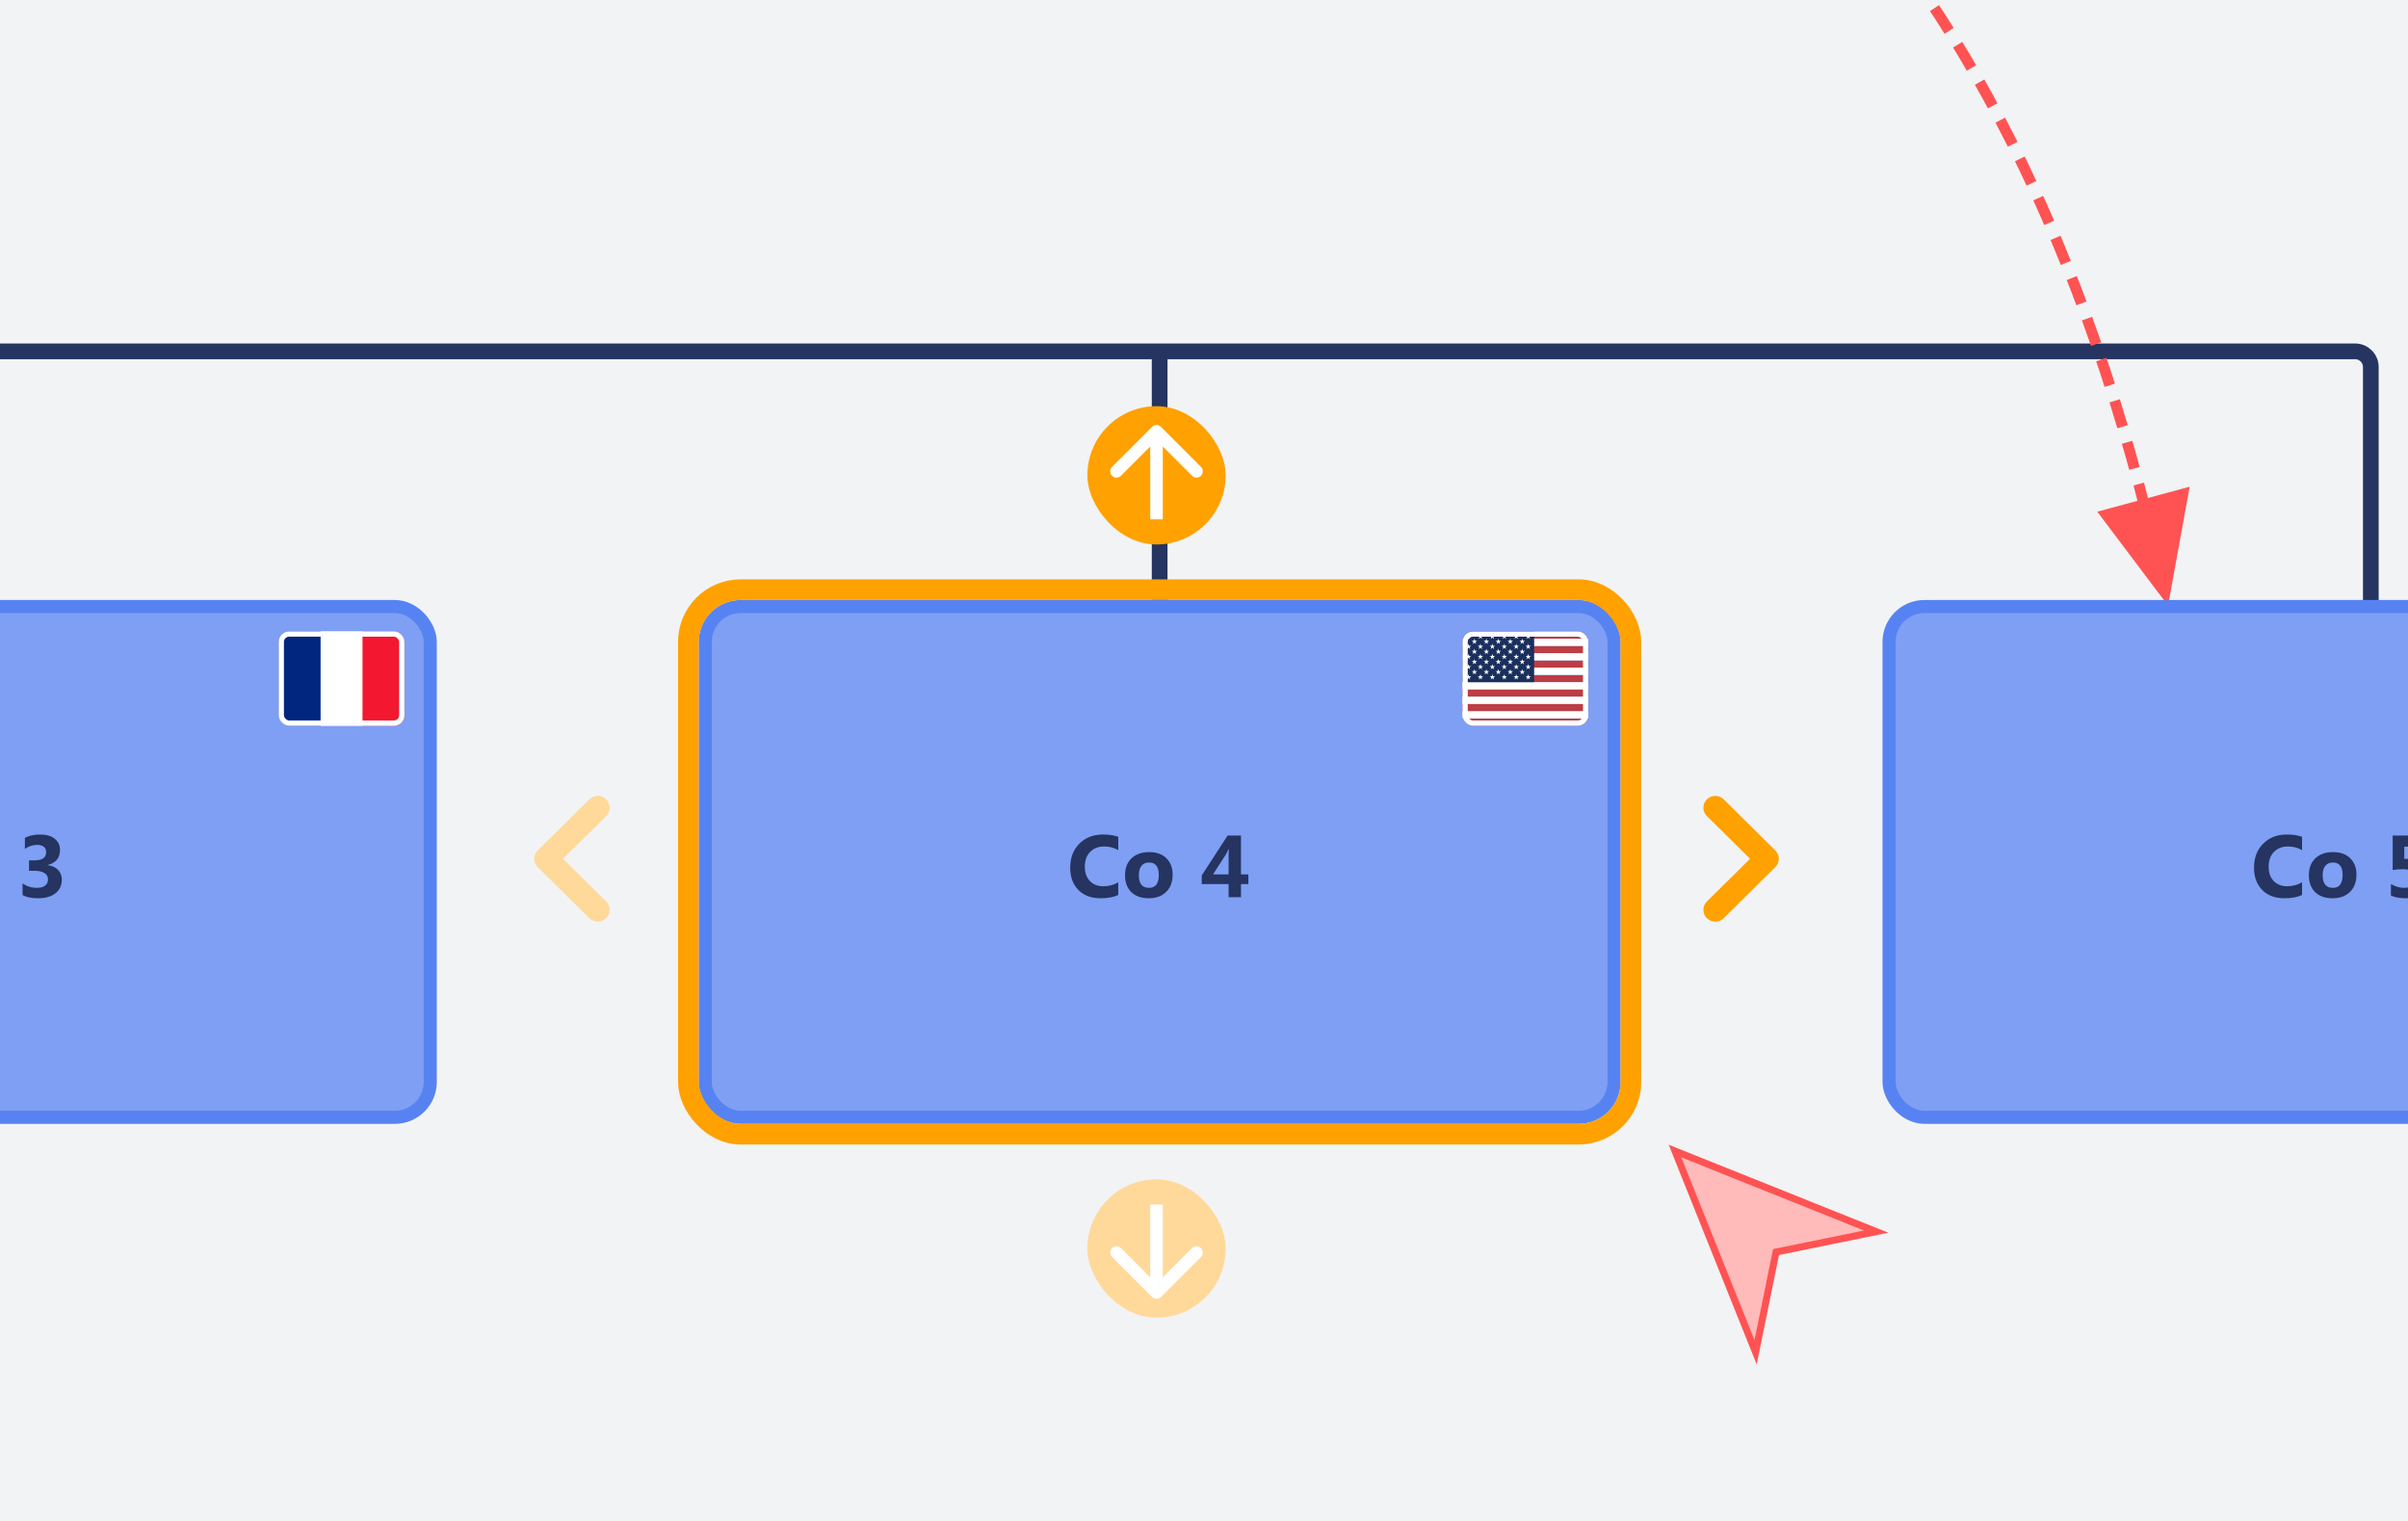 <svg width="570" height="360" viewBox="0 0 570 360" fill="none" xmlns="http://www.w3.org/2000/svg">
<g clip-path="url(#clip0_1205_80795)">
<rect width="570" height="360" fill="#F2F3F5"/>
<path d="M561.199 202.772L561.199 86.882C561.199 84.827 559.534 83.162 557.48 83.162L-565.005 83.162C-567.059 83.162 -568.725 84.828 -568.725 86.882L-568.725 412.94" stroke="#253460" stroke-width="3.72"/>
<path d="M274.503 83.162V144.664" stroke="#253460" stroke-width="3.72"/>
<path d="M513.203 143.35L496.448 121.113L518.32 115.199L513.203 143.35Z" fill="#FF5353"/>
<path d="M95.954 -25.374C158.411 -112.619 430.346 -187.879 508.229 122.177" stroke="#FF5353" stroke-width="2.565" stroke-miterlimit="1.414" stroke-dasharray="6.41 3.85"/>
<rect x="-113.284" y="143.566" width="215.127" height="120.893" rx="8.37" fill="#7E9FF3"/>
<rect x="-113.284" y="143.566" width="215.127" height="120.893" rx="8.37" stroke="#5783F2" stroke-width="3.1"/>
<path d="M-15.522 211.839C-16.587 212.354 -17.977 212.612 -19.693 212.612C-21.931 212.612 -23.691 211.954 -24.973 210.638C-26.254 209.323 -26.895 207.57 -26.895 205.379C-26.895 203.046 -26.176 201.154 -24.739 199.703C-23.294 198.251 -21.422 197.526 -19.123 197.526C-17.699 197.526 -16.499 197.706 -15.522 198.065V201.229C-16.499 200.645 -17.611 200.354 -18.859 200.354C-20.229 200.354 -21.334 200.784 -22.175 201.646C-23.016 202.507 -23.436 203.673 -23.436 205.145C-23.436 206.556 -23.04 207.681 -22.246 208.522C-21.453 209.357 -20.385 209.774 -19.042 209.774C-17.76 209.774 -16.587 209.462 -15.522 208.838V211.839ZM-8.33 212.612C-10.066 212.612 -11.433 212.127 -12.43 211.157C-13.42 210.18 -13.915 208.858 -13.915 207.19C-13.915 205.467 -13.4 204.121 -12.369 203.151C-11.338 202.175 -9.944 201.686 -8.188 201.686C-6.458 201.686 -5.102 202.175 -4.119 203.151C-3.135 204.121 -2.644 205.406 -2.644 207.007C-2.644 208.736 -3.152 210.103 -4.17 211.106C-5.18 212.11 -6.567 212.612 -8.33 212.612ZM-8.249 204.148C-9.008 204.148 -9.598 204.409 -10.019 204.931C-10.439 205.454 -10.65 206.193 -10.65 207.149C-10.65 209.15 -9.843 210.15 -8.229 210.15C-6.689 210.15 -5.919 209.123 -5.919 207.068C-5.919 205.121 -6.696 204.148 -8.249 204.148ZM5.342 211.879V209.082C6.318 209.794 7.458 210.15 8.76 210.15C9.58 210.15 10.218 209.974 10.672 209.621C11.133 209.268 11.364 208.777 11.364 208.146C11.364 207.495 11.079 206.993 10.509 206.64C9.946 206.288 9.17 206.111 8.18 206.111H6.868V203.65H8.078C9.977 203.65 10.926 203.019 10.926 201.758C10.926 200.571 10.197 199.977 8.739 199.977C7.763 199.977 6.813 200.293 5.891 200.923V198.299C6.915 197.784 8.109 197.526 9.472 197.526C10.964 197.526 12.123 197.862 12.951 198.533C13.785 199.204 14.202 200.076 14.202 201.147C14.202 203.053 13.236 204.246 11.303 204.728V204.779C12.334 204.908 13.147 205.284 13.744 205.908C14.341 206.525 14.639 207.285 14.639 208.187C14.639 209.55 14.141 210.628 13.144 211.422C12.147 212.215 10.77 212.612 9.014 212.612C7.508 212.612 6.284 212.368 5.342 211.879Z" fill="#253460"/>
<g clip-path="url(#clip1_1205_80795)">
<path fill-rule="evenodd" clip-rule="evenodd" d="M65.969 149.455H95.727V171.774H65.969V149.455Z" fill="white"/>
<path fill-rule="evenodd" clip-rule="evenodd" d="M65.969 149.455H75.887V171.774H65.969V149.455Z" fill="#00267F"/>
<path fill-rule="evenodd" clip-rule="evenodd" d="M85.809 149.455H95.727V171.774H85.809V149.455Z" fill="#F31830"/>
</g>
<rect x="66.589" y="150.075" width="28.518" height="21.079" rx="1.86" stroke="white" stroke-width="1.24"/>
<rect x="166.94" y="143.566" width="215.127" height="120.893" rx="8.37" fill="#7E9FF3"/>
<rect x="166.94" y="143.566" width="215.127" height="120.893" rx="8.37" stroke="#5783F2" stroke-width="3.1"/>
<path d="M264.701 211.839C263.637 212.354 262.246 212.612 260.531 212.612C258.293 212.612 256.533 211.954 255.251 210.638C253.969 209.323 253.328 207.57 253.328 205.379C253.328 203.046 254.047 201.154 255.485 199.703C256.93 198.251 258.801 197.526 261.1 197.526C262.524 197.526 263.725 197.706 264.701 198.065V201.229C263.725 200.645 262.613 200.354 261.365 200.354C259.995 200.354 258.889 200.784 258.049 201.646C257.208 202.507 256.787 203.673 256.787 205.145C256.787 206.556 257.184 207.681 257.977 208.522C258.771 209.357 259.839 209.774 261.182 209.774C262.463 209.774 263.637 209.462 264.701 208.838V211.839ZM271.893 212.612C270.157 212.612 268.791 212.127 267.794 211.157C266.804 210.18 266.309 208.858 266.309 207.19C266.309 205.467 266.824 204.121 267.855 203.151C268.886 202.175 270.279 201.686 272.036 201.686C273.765 201.686 275.121 202.175 276.105 203.151C277.088 204.121 277.58 205.406 277.58 207.007C277.58 208.736 277.071 210.103 276.054 211.106C275.043 212.11 273.657 212.612 271.893 212.612ZM271.975 204.148C271.215 204.148 270.625 204.409 270.205 204.931C269.784 205.454 269.574 206.193 269.574 207.149C269.574 209.15 270.381 210.15 271.995 210.15C273.535 210.15 274.304 209.123 274.304 207.068C274.304 205.121 273.528 204.148 271.975 204.148ZM295.504 209.255H293.754V212.357H290.825V209.255H284.467V207.21L290.591 197.77H293.754V206.966H295.504V209.255ZM290.865 200.984H290.804C290.709 201.229 290.526 201.608 290.255 202.124L287.132 206.966H290.825V202.378C290.825 201.971 290.838 201.507 290.865 200.984Z" fill="#253460"/>
<g clip-path="url(#clip2_1205_80795)">
<path fill-rule="evenodd" clip-rule="evenodd" d="M346.192 149.455H388.598V151.173H346.192V149.455ZM346.192 152.89H388.598V154.608H346.192V152.89ZM346.192 156.321H388.598V158.043H346.192V156.321ZM346.192 159.756H388.598V161.473H346.192V159.756ZM346.192 163.191H388.598V164.908H346.192V163.191ZM346.192 166.621H388.598V168.339H346.192V166.621ZM346.192 170.056H388.598V171.774H346.192V170.056Z" fill="#BD3D44"/>
<path fill-rule="evenodd" clip-rule="evenodd" d="M346.192 151.173H388.598V152.891H346.192V151.173ZM346.192 154.608H388.598V156.321H346.192V154.608ZM346.192 158.039H388.598V159.756H346.192V158.039ZM346.192 161.474H388.598V163.191H346.192V161.474ZM346.192 164.909H388.598V166.626H346.192V164.909ZM346.192 168.339H388.598V170.057H346.192V168.339Z" fill="white"/>
<path fill-rule="evenodd" clip-rule="evenodd" d="M346.192 149.455H363.154V161.473H346.192V149.455Z" fill="#192F5D"/>
<path fill-rule="evenodd" clip-rule="evenodd" d="M347.604 149.97L347.761 150.445H348.258L347.857 150.737L348.009 151.217L347.604 150.92L347.203 151.212L347.356 150.737L346.95 150.445H347.456L347.604 149.97ZM350.433 149.97L350.586 150.445H351.087L350.682 150.737L350.834 151.217L350.433 150.92L350.028 151.212L350.18 150.737L349.779 150.445H350.276L350.433 149.97ZM353.258 149.97L353.415 150.445H353.907L353.506 150.737L353.659 151.217L353.253 150.92L352.852 151.212L353.005 150.737L352.6 150.445H353.101L353.258 149.97ZM356.087 149.97L356.239 150.445H356.741L356.335 150.737L356.492 151.217L356.087 150.92L355.682 151.212L355.838 150.737L355.433 150.445H355.93L356.087 149.97ZM358.912 149.97L359.069 150.445H359.565L359.164 150.737L359.317 151.217L358.912 150.92L358.511 151.212L358.663 150.737L358.262 150.445H358.759L358.912 149.97ZM361.741 149.97L361.893 150.445H362.395L361.989 150.737L362.146 151.217L361.741 150.92L361.335 151.212L361.492 150.737L361.087 150.445H361.588L361.741 149.97ZM349.021 151.173L349.173 151.648H349.675L349.269 151.94L349.417 152.415L349.025 152.123L348.62 152.415L348.764 151.94L348.371 151.648H348.868L349.021 151.173ZM351.846 151.173L352.002 151.648H352.499L352.094 151.94L352.251 152.415L351.846 152.123L351.44 152.415L351.597 151.94L351.192 151.648H351.693L351.846 151.173ZM354.675 151.173L354.827 151.648H355.328L354.923 151.94L355.076 152.415L354.675 152.123L354.269 152.415L354.422 151.94L354.021 151.648H354.518L354.675 151.173ZM357.499 151.173L357.656 151.648H358.153L357.748 151.94L357.905 152.415L357.499 152.123L357.098 152.415L357.251 151.94L356.845 151.648H357.351L357.499 151.173ZM360.328 151.173L360.481 151.648H360.982L360.577 151.94L360.729 152.415L360.328 152.123L359.923 152.415L360.076 151.94L359.674 151.648H360.171L360.328 151.173ZM347.604 152.372L347.761 152.856H348.258L347.857 153.148L348.009 153.623L347.604 153.327L347.203 153.623L347.356 153.143L346.95 152.851H347.456L347.604 152.372ZM350.433 152.372L350.586 152.851H351.087L350.682 153.143L350.834 153.619L350.433 153.322L350.028 153.618L350.18 153.139L349.779 152.847H350.276L350.433 152.372ZM353.258 152.372L353.415 152.851H353.907L353.506 153.143L353.659 153.619L353.253 153.322L352.852 153.619L353.005 153.139L352.6 152.847H353.101L353.258 152.372ZM356.087 152.372L356.239 152.851H356.741L356.335 153.143L356.492 153.619L356.087 153.322L355.682 153.619L355.838 153.139L355.433 152.847H355.93L356.087 152.372ZM358.912 152.372L359.069 152.851H359.565L359.164 153.143L359.317 153.619L358.912 153.322L358.511 153.619L358.663 153.139L358.262 152.847H358.759L358.912 152.372ZM361.741 152.372L361.893 152.851H362.395L361.989 153.143L362.146 153.619L361.741 153.322L361.335 153.619L361.492 153.139L361.087 152.847H361.588L361.741 152.372ZM349.021 153.575L349.173 154.05H349.675L349.269 154.342L349.422 154.822L349.021 154.525L348.615 154.817L348.768 154.342L348.367 154.05H348.864L349.021 153.575ZM351.846 153.575L352.002 154.05H352.499L352.094 154.342L352.251 154.822L351.845 154.525L351.44 154.817L351.597 154.342L351.192 154.05H351.693L351.846 153.575ZM354.675 153.575L354.827 154.05H355.328L354.923 154.342L355.076 154.822L354.675 154.525L354.269 154.817L354.422 154.342L354.021 154.05H354.518L354.675 153.575ZM357.499 153.575L357.656 154.05H358.153L357.752 154.342L357.905 154.822L357.499 154.525L357.098 154.817L357.251 154.342L356.845 154.05H357.351L357.499 153.575ZM360.328 153.575L360.481 154.05H360.982L360.577 154.342L360.729 154.822L360.328 154.525L359.923 154.817L360.076 154.342L359.674 154.05H360.171L360.328 153.575ZM347.604 154.778L347.761 155.253H348.258L347.857 155.545L348.009 156.025L347.604 155.728L347.203 156.02L347.356 155.545L346.95 155.253H347.456L347.604 154.778ZM350.433 154.778L350.586 155.253H351.087L350.682 155.545L350.834 156.02L350.433 155.728L350.028 156.02L350.18 155.545L349.779 155.253H350.276L350.433 154.778ZM353.258 154.778L353.415 155.253H353.907L353.506 155.545L353.659 156.025L353.253 155.728L352.852 156.02L353.005 155.545L352.6 155.253H353.101L353.258 154.778ZM356.087 154.778L356.239 155.253H356.741L356.335 155.545L356.492 156.025L356.087 155.728L355.681 156.02L355.838 155.545L355.433 155.253H355.93L356.087 154.778ZM358.912 154.778L359.069 155.253H359.565L359.164 155.545L359.317 156.025L358.912 155.728L358.511 156.02L358.663 155.545L358.262 155.253H358.759L358.912 154.778ZM361.741 154.778L361.893 155.253H362.395L361.989 155.545L362.146 156.025L361.741 155.728L361.335 156.02L361.492 155.545L361.087 155.253H361.588L361.741 154.778ZM349.021 155.981L349.173 156.456H349.675L349.269 156.748L349.422 157.224L349.021 156.927L348.615 157.224L348.768 156.744L348.367 156.452H348.864L349.021 155.981ZM351.846 155.981L352.002 156.456H352.499L352.094 156.748L352.251 157.224L351.845 156.927L351.44 157.224L351.597 156.744L351.192 156.452H351.693L351.846 155.981ZM354.675 155.981L354.827 156.456H355.328L354.923 156.748L355.076 157.224L354.675 156.927L354.269 157.224L354.422 156.744L354.021 156.452H354.518L354.675 155.981ZM357.499 155.981L357.656 156.456H358.153L357.752 156.748L357.905 157.224L357.499 156.927L357.098 157.224L357.251 156.744L356.845 156.452H357.351L357.499 155.981ZM360.328 155.981L360.481 156.456H360.982L360.577 156.748L360.729 157.224L360.328 156.927L359.923 157.224L360.075 156.744L359.674 156.452H360.171L360.328 155.981ZM347.604 157.18L347.761 157.659H348.258L347.857 157.951L348.009 158.422L347.604 158.13L347.203 158.422L347.356 157.947L346.95 157.655H347.456L347.604 157.18ZM350.433 157.18L350.586 157.659H351.087L350.682 157.951L350.839 158.422L350.433 158.13L350.028 158.422L350.185 157.947L349.779 157.655H350.276L350.433 157.18ZM353.258 157.18L353.415 157.659H353.907L353.506 157.951L353.659 158.422L353.253 158.13L352.852 158.422L353.005 157.947L352.6 157.655H353.101L353.258 157.18ZM356.087 157.18L356.239 157.659H356.741L356.335 157.951L356.492 158.422L356.087 158.13L355.681 158.422L355.838 157.947L355.433 157.655H355.93L356.087 157.18ZM358.912 157.18L359.069 157.659H359.565L359.164 157.951L359.317 158.422L358.912 158.13L358.511 158.422L358.663 157.947L358.262 157.655H358.759L358.912 157.18ZM361.741 157.18L361.893 157.659H362.395L361.989 157.951L362.146 158.422L361.741 158.13L361.335 158.422L361.492 157.947L361.087 157.655H361.588L361.741 157.18ZM349.021 158.383L349.173 158.858H349.675L349.269 159.15L349.422 159.63L349.021 159.333L348.615 159.625L348.768 159.15L348.367 158.858H348.864L349.021 158.383ZM351.846 158.383L352.002 158.858H352.499L352.094 159.15L352.251 159.63L351.845 159.333L351.44 159.625L351.597 159.15L351.192 158.858H351.693L351.846 158.383ZM354.675 158.383L354.827 158.858H355.328L354.923 159.15L355.076 159.63L354.675 159.333L354.269 159.625L354.422 159.15L354.021 158.858H354.518L354.675 158.383ZM357.499 158.383L357.656 158.858H358.153L357.752 159.15L357.905 159.63L357.499 159.333L357.098 159.625L357.251 159.15L356.845 158.858H357.351L357.499 158.383ZM360.328 158.383L360.481 158.858H360.982L360.577 159.15L360.729 159.63L360.328 159.333L359.923 159.625L360.075 159.15L359.674 158.858H360.171L360.328 158.383ZM347.604 159.586L347.761 160.061H348.258L347.857 160.353L348.009 160.829L347.604 160.536L347.203 160.828L347.356 160.349L346.95 160.057H347.456L347.604 159.586ZM350.433 159.586L350.586 160.061H351.087L350.682 160.353L350.839 160.829L350.433 160.536L350.028 160.828L350.185 160.349L349.779 160.057H350.276L350.433 159.586ZM353.258 159.586L353.415 160.061H353.907L353.515 160.353L353.668 160.829L353.262 160.536L352.861 160.828L353.014 160.349L352.608 160.057H353.11L353.258 159.586ZM356.087 159.586L356.239 160.061H356.741L356.335 160.353L356.492 160.829L356.087 160.536L355.681 160.828L355.838 160.349L355.433 160.057H355.93L356.087 159.586ZM358.912 159.586L359.069 160.061H359.565L359.164 160.353L359.317 160.829L358.912 160.536L358.511 160.828L358.663 160.349L358.262 160.057H358.759L358.912 159.586ZM361.741 159.586L361.893 160.061H362.395L361.989 160.353L362.146 160.829L361.741 160.536L361.335 160.828L361.492 160.349L361.087 160.057H361.588L361.741 159.586Z" fill="white"/>
</g>
<rect x="346.812" y="150.075" width="28.518" height="21.079" rx="1.86" stroke="white" stroke-width="1.24"/>
<rect x="447.162" y="143.566" width="215.127" height="120.893" rx="8.37" fill="#7E9FF3"/>
<rect x="447.162" y="143.566" width="215.127" height="120.893" rx="8.37" stroke="#5783F2" stroke-width="3.1"/>
<path d="M544.924 211.839C543.859 212.354 542.469 212.612 540.753 212.612C538.515 212.612 536.755 211.954 535.474 210.638C534.192 209.323 533.551 207.57 533.551 205.379C533.551 203.046 534.27 201.154 535.708 199.703C537.152 198.251 539.024 197.526 541.323 197.526C542.747 197.526 543.947 197.706 544.924 198.065V201.229C543.947 200.645 542.835 200.354 541.587 200.354C540.218 200.354 539.112 200.784 538.271 201.646C537.43 202.507 537.01 203.673 537.01 205.145C537.01 206.556 537.406 207.681 538.2 208.522C538.993 209.357 540.062 209.774 541.404 209.774C542.686 209.774 543.859 209.462 544.924 208.838V211.839ZM552.116 212.612C550.38 212.612 549.013 212.127 548.016 211.157C547.026 210.18 546.531 208.858 546.531 207.19C546.531 205.467 547.047 204.121 548.078 203.151C549.108 202.175 550.502 201.686 552.258 201.686C553.988 201.686 555.344 202.175 556.327 203.151C557.311 204.121 557.803 205.406 557.803 207.007C557.803 208.736 557.294 210.103 556.277 211.106C555.266 212.11 553.879 212.612 552.116 212.612ZM552.197 204.148C551.438 204.148 550.848 204.409 550.427 204.931C550.007 205.454 549.797 206.193 549.797 207.149C549.797 209.15 550.604 210.15 552.218 210.15C553.757 210.15 554.527 209.123 554.527 207.068C554.527 205.121 553.75 204.148 552.197 204.148ZM565.961 211.981V209.234C566.958 209.845 568.019 210.15 569.145 210.15C569.993 210.15 570.654 209.95 571.129 209.55C571.61 209.143 571.851 208.594 571.851 207.902C571.851 206.457 570.83 205.735 568.789 205.735C568.124 205.735 567.321 205.796 566.378 205.918V197.77H574.455V200.394H569.125V203.314C569.552 203.273 569.955 203.253 570.335 203.253C571.834 203.253 573.007 203.646 573.855 204.433C574.703 205.22 575.126 206.278 575.126 207.607C575.126 209.078 574.621 210.282 573.611 211.218C572.6 212.147 571.23 212.612 569.501 212.612C568.097 212.612 566.917 212.402 565.961 211.981Z" fill="#253460"/>
<rect x="257.394" y="96.139" width="32.734" height="32.734" rx="16.367" fill="#FFA100"/>
<path d="M274.813 101.038C274.232 100.457 273.29 100.457 272.709 101.038L263.24 110.507C262.659 111.088 262.659 112.03 263.24 112.612C263.821 113.193 264.763 113.193 265.344 112.612L273.761 104.195L282.178 112.612C282.759 113.193 283.701 113.193 284.282 112.612C284.863 112.03 284.863 111.088 284.282 110.507L274.813 101.038ZM275.249 122.921V102.09H272.273V122.921H275.249Z" fill="white"/>
<rect x="290.127" y="311.886" width="32.734" height="32.734" rx="16.367" transform="rotate(-180 290.127 311.886)" fill="#FFD999"/>
<path d="M272.708 306.986C273.289 307.567 274.231 307.567 274.812 306.986L284.281 297.517C284.862 296.936 284.862 295.994 284.281 295.413C283.7 294.832 282.758 294.832 282.177 295.413L273.76 303.83L265.343 295.413C264.762 294.832 263.82 294.832 263.239 295.413C262.658 295.994 262.658 296.936 263.239 297.517L272.708 306.986ZM272.272 285.103V305.934H275.248V285.103H272.272Z" fill="white"/>
<path d="M404.033 217.33C402.932 216.241 402.932 214.474 404.033 213.385L414.256 203.268L404.033 193.152C402.932 192.062 402.932 190.296 404.033 189.206C405.134 188.117 406.919 188.117 408.02 189.206L420.236 201.296C421.337 202.385 421.337 204.152 420.236 205.241L408.02 217.33C406.919 218.42 405.134 218.42 404.033 217.33Z" fill="#FFA100"/>
<path d="M143.486 189.206C144.587 190.296 144.587 192.062 143.486 193.152L133.263 203.268L143.486 213.385C144.587 214.474 144.587 216.241 143.486 217.33C142.385 218.42 140.6 218.42 139.499 217.33L127.282 205.241C126.181 204.151 126.181 202.385 127.282 201.296L139.499 189.206C140.6 188.117 142.385 188.117 143.486 189.206Z" fill="#FFD999"/>
<g filter="url(#filter0_d_1205_80795)">
<path d="M420.943 295.295L420.405 295.405L420.295 295.943L415.567 319.116L396.493 271.493L444.116 290.566L420.943 295.295Z" fill="#FFBABA" stroke="#FF5353" stroke-width="1.662"/>
</g>
<rect x="162.947" y="139.573" width="223.113" height="128.878" rx="12.362" stroke="#FFA100" stroke-width="4.886"/>
</g>
<defs>
<filter id="filter0_d_1205_80795" x="393.1" y="269.05" width="55.799" height="55.799" filterUnits="userSpaceOnUse" color-interpolation-filters="sRGB">
<feFlood flood-opacity="0" result="BackgroundImageFix"/>
<feColorMatrix in="SourceAlpha" type="matrix" values="0 0 0 0 0 0 0 0 0 0 0 0 0 0 0 0 0 0 127 0" result="hardAlpha"/>
<feOffset dy="0.95"/>
<feGaussianBlur stdDeviation="0.95"/>
<feComposite in2="hardAlpha" operator="out"/>
<feColorMatrix type="matrix" values="0 0 0 0 0 0 0 0 0 0 0 0 0 0 0 0 0 0 0.75 0"/>
<feBlend mode="normal" in2="BackgroundImageFix" result="effect1_dropShadow_1205_80795"/>
<feBlend mode="normal" in="SourceGraphic" in2="effect1_dropShadow_1205_80795" result="shape"/>
</filter>
<clipPath id="clip0_1205_80795">
<rect width="570" height="360" fill="white"/>
</clipPath>
<clipPath id="clip1_1205_80795">
<rect x="65.969" y="149.455" width="29.758" height="22.319" rx="2.48" fill="white"/>
</clipPath>
<clipPath id="clip2_1205_80795">
<rect x="346.192" y="149.455" width="29.758" height="22.319" rx="2.48" fill="white"/>
</clipPath>
</defs>
</svg>
